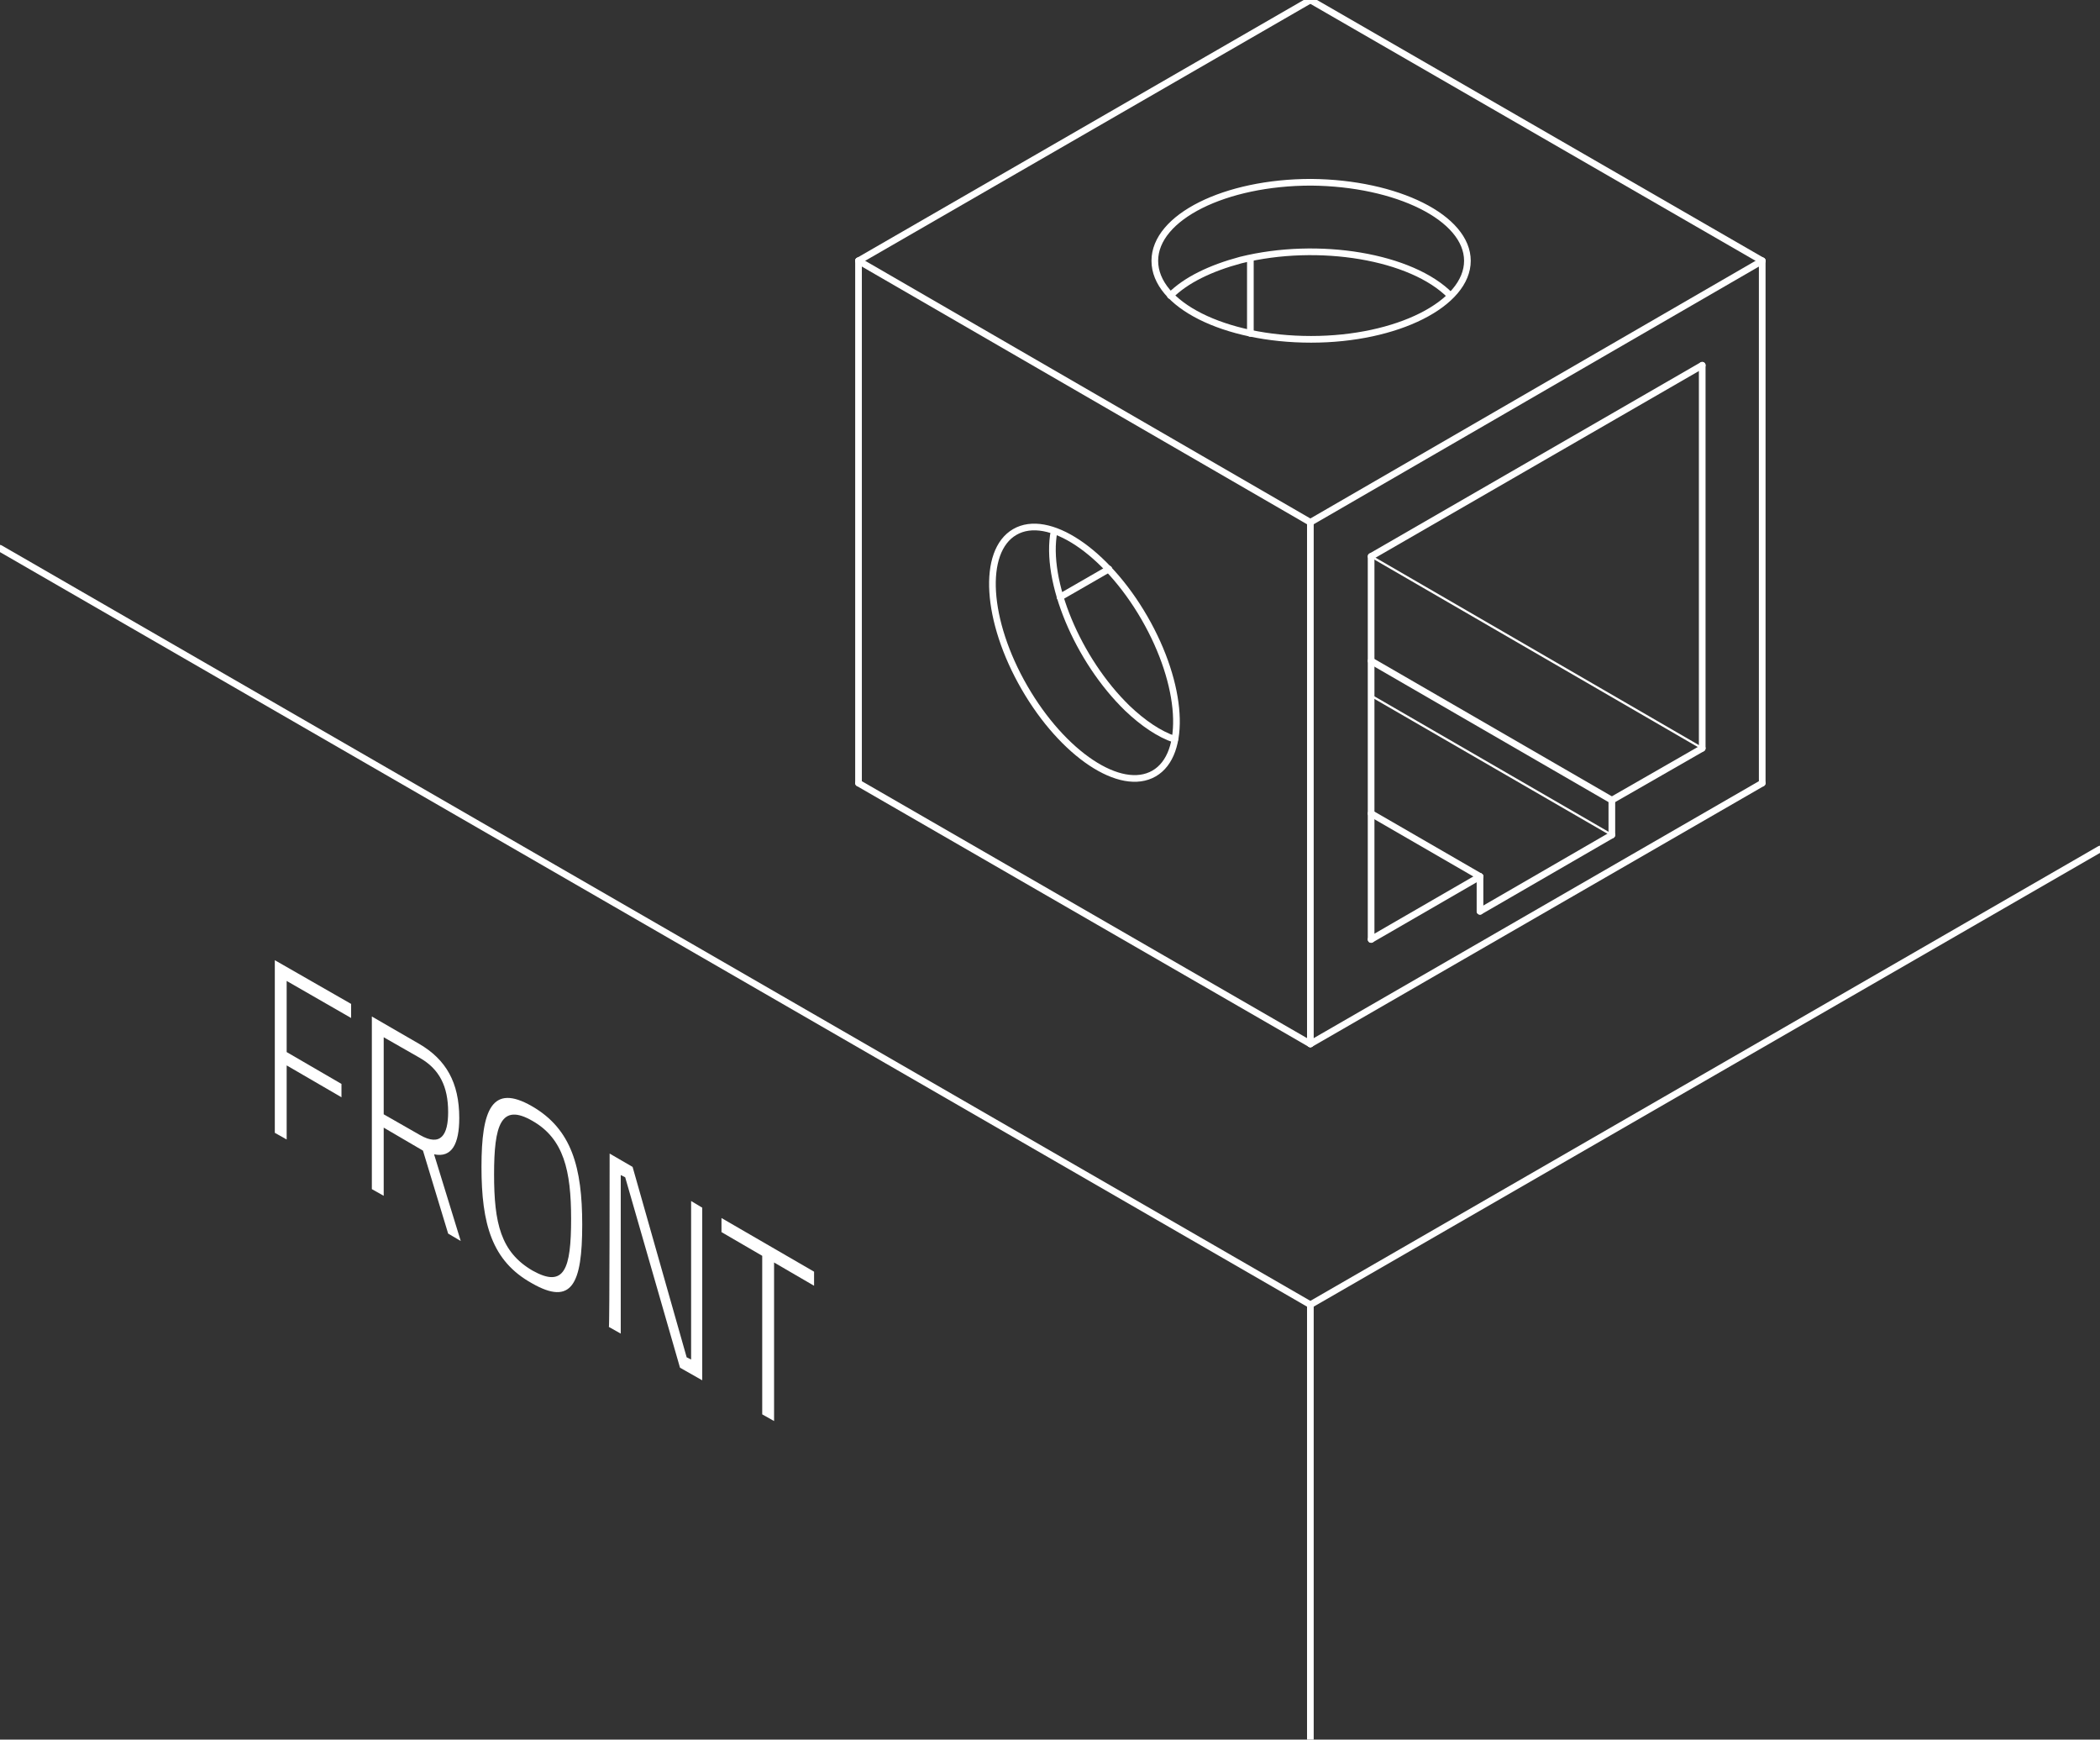 <?xml version="1.0" encoding="utf-8"?>
<!-- Generator: Adobe Illustrator 24.1.0, SVG Export Plug-In . SVG Version: 6.00 Build 0)  -->
<svg version="1.1" id="Ebene_1" xmlns="http://www.w3.org/2000/svg" xmlns:xlink="http://www.w3.org/1999/xlink" x="0px" y="0px"
	 viewBox="0 0 283.5 234.8" style="enable-background:new 0 0 283.5 234.8;" xml:space="preserve">
<rect x="0" y="0" width="283.5" height="234.8" fill="#333333" stroke="none"/>
<style type="text/css">
	.st0{fill:none;stroke:#FFFFFF;stroke-width:0.9;stroke-linecap:round;stroke-linejoin:round;stroke-miterlimit:10;}
	.st1{fill:none;stroke:#FFFFFF;stroke-width:0.3;stroke-linecap:round;stroke-linejoin:round;stroke-miterlimit:10;}
	.st2{clip-path:url(#SVGID_2_);}
	.st3{fill:#FFFFFF;}
</style>
<g>
	<g id="LINE_837_">
		<line class="st0" x1="237.9" y1="35.2" x2="237.9" y2="105.7"/>
	</g>
	<g id="LINE_838_">
		<line class="st0" x1="237.9" y1="105.7" x2="176.9" y2="140.9"/>
	</g>
	<g id="LINE_839_">
		<line class="st0" x1="176.9" y1="140.9" x2="176.9" y2="70.5"/>
	</g>
	<g id="LINE_840_">
		<line class="st0" x1="176.9" y1="70.5" x2="237.9" y2="35.2"/>
	</g>
	<g id="LINE_841_">
		<line class="st0" x1="237.9" y1="35.2" x2="176.9" y2="0"/>
	</g>
	<g id="LINE_842_">
		<line class="st0" x1="176.9" y1="0" x2="115.9" y2="35.2"/>
	</g>
	<g id="LINE_843_">
		<line class="st0" x1="115.9" y1="35.2" x2="176.9" y2="70.5"/>
	</g>
	<g id="LINE_844_">
		<line class="st0" x1="115.9" y1="35.2" x2="115.9" y2="105.7"/>
	</g>
	<g id="LINE_845_">
		<line class="st0" x1="115.9" y1="105.7" x2="176.9" y2="140.9"/>
	</g>
	<g id="LINE_846_">
		<line class="st0" x1="176.9" y1="176.1" x2="283.5" y2="114.6"/>
	</g>
	<g id="LINE_847_">
		<line class="st0" x1="176.9" y1="176.1" x2="0" y2="74"/>
	</g>
	<g id="LINE_848_">
		<line class="st0" x1="176.9" y1="176.1" x2="176.9" y2="234.8"/>
	</g>
	<g id="ELLIPSE">
		<path class="st0" d="M198.1,35.2c0,5.8-9.5,10.6-21.1,10.6c-11.7,0-21.1-4.7-21.1-10.6s9.5-10.6,21.1-10.6
			C188.6,24.7,198.1,29.4,198.1,35.2L198.1,35.2z"/>
	</g>
	<g id="ELLIPSE_1_">
		<path class="st0" d="M137,71.8c4.5-2.6,12.3,2.6,17.5,11.6c5.2,9,5.8,18.4,1.3,21c-4.5,2.6-12.3-2.6-17.5-11.6
			C133.1,83.8,132.5,74.4,137,71.8L137,71.8z"/>
	</g>
	<g id="ELLIPSE_2_">
		<path class="st0" d="M158.6,99.8c-2.1-0.7-4.3-2.2-6.4-4.2c-6.7-6.5-11.2-17.2-9.9-23.9"/>
	</g>
	<g id="LINE_941_">
		<line class="st0" x1="229.8" y1="49.3" x2="229.8" y2="101"/>
	</g>
	<g id="LINE_942_">
		<line class="st0" x1="185.1" y1="75.1" x2="185.1" y2="126.8"/>
	</g>
	<g id="LINE_943_">
		<line class="st0" x1="229.8" y1="101" x2="217.6" y2="108"/>
	</g>
	<g id="LINE_944_">
		<line class="st0" x1="229.8" y1="49.3" x2="185.1" y2="75.1"/>
	</g>
	<g id="LINE_945_">
		<line class="st0" x1="217.6" y1="108" x2="217.6" y2="112.7"/>
	</g>
	<g id="LINE_946_">
		<line class="st0" x1="217.6" y1="112.7" x2="199.8" y2="123"/>
	</g>
	<g id="LINE_947_">
		<line class="st0" x1="199.8" y1="118.3" x2="199.8" y2="123"/>
	</g>
	<g id="LINE_948_">
		<line class="st0" x1="217.6" y1="108" x2="185.1" y2="89.2"/>
	</g>
	<g id="LINE_949_">
		<line class="st0" x1="199.8" y1="118.3" x2="185.1" y2="109.8"/>
	</g>
	<g id="LINE_951_">
		<line class="st0" x1="199.8" y1="118.3" x2="185.1" y2="126.8"/>
	</g>
	<g id="LINE_952_">
		<line class="st0" x1="143.1" y1="80.6" x2="149.7" y2="76.8"/>
	</g>
	<g id="LINE_953_">
		<line class="st0" x1="168.8" y1="34.9" x2="168.8" y2="45"/>
	</g>
	<g id="ELLIPSE_25_">
		<path class="st0" d="M158,39.9c2.1-2.1,5.4-3.7,9.5-4.8c10.5-2.6,23.1-0.5,28.3,4.8"/>
	</g>
	<g id="LINE_849_">
		<line class="st1" x1="229.8" y1="101" x2="185.1" y2="75.1"/>
	</g>
	<g id="LINE_950_">
		<line class="st1" x1="217.6" y1="112.7" x2="185.1" y2="93.9"/>
	</g>
</g>
<g>
	<g>
		<defs>
			<rect id="SVGID_1_" x="37" y="129.2" width="72.9" height="66"/>
		</defs>
		<clipPath id="SVGID_2_">
			<use xlink:href="#SVGID_1_"  style="overflow:visible;"/>
		</clipPath>
		<g class="st2">
			<path class="st3" d="M37.1,129.6l10.3,5.9v1.9l-8.7-5v9.6l7.4,4.3v1.8l-7.4-4.3v10l-1.6-0.9V129.6z"/>
			<path class="st3" d="M51.8,152.2v9.2l-1.6-0.9v-23.3l6.4,3.7c3.6,2.1,5.4,5.2,5.4,10c0,3.5-1,5.4-3.4,4.9l3.6,11.7l-1.7-1
				l-3.4-11.2L51.8,152.2z M56.7,142.8l-4.9-2.8v10.4l4.9,2.8c2.8,1.6,3.8,0,3.8-3.1C60.5,146.6,59.3,144.3,56.7,142.8z"/>
			<path class="st3" d="M65,157.5c0-7.7,1.4-11.3,6.8-8.2s6.8,8.3,6.8,16c0,8-1.4,11-6.8,7.9C66.4,170.2,65,165.2,65,157.5z
				 M77.1,164.5c0-6.5-1-10.8-5.2-13.2c-4.3-2.5-5.2,0.6-5.2,7.2c0,6.6,0.9,10.5,5.2,13C76.2,173.9,77.1,171.3,77.1,164.5z"/>
			<path class="st3" d="M82.3,155.7l3.1,1.8l7.3,25.7l0.6,0.3v-21.4l1.5,0.9v23.3l-3-1.7l-7.4-25.7l-0.6-0.3v21.4l-1.6-0.9
				C82.3,179,82.3,155.7,82.3,155.7z"/>
			<path class="st3" d="M97.4,164.4l12.6,7.3v1.9l-5.5-3.2v21.4l-1.6-0.9v-21.4l-5.5-3.2C97.4,166.3,97.4,164.4,97.4,164.4z"/>
		</g>
	</g>
</g>
</svg>
